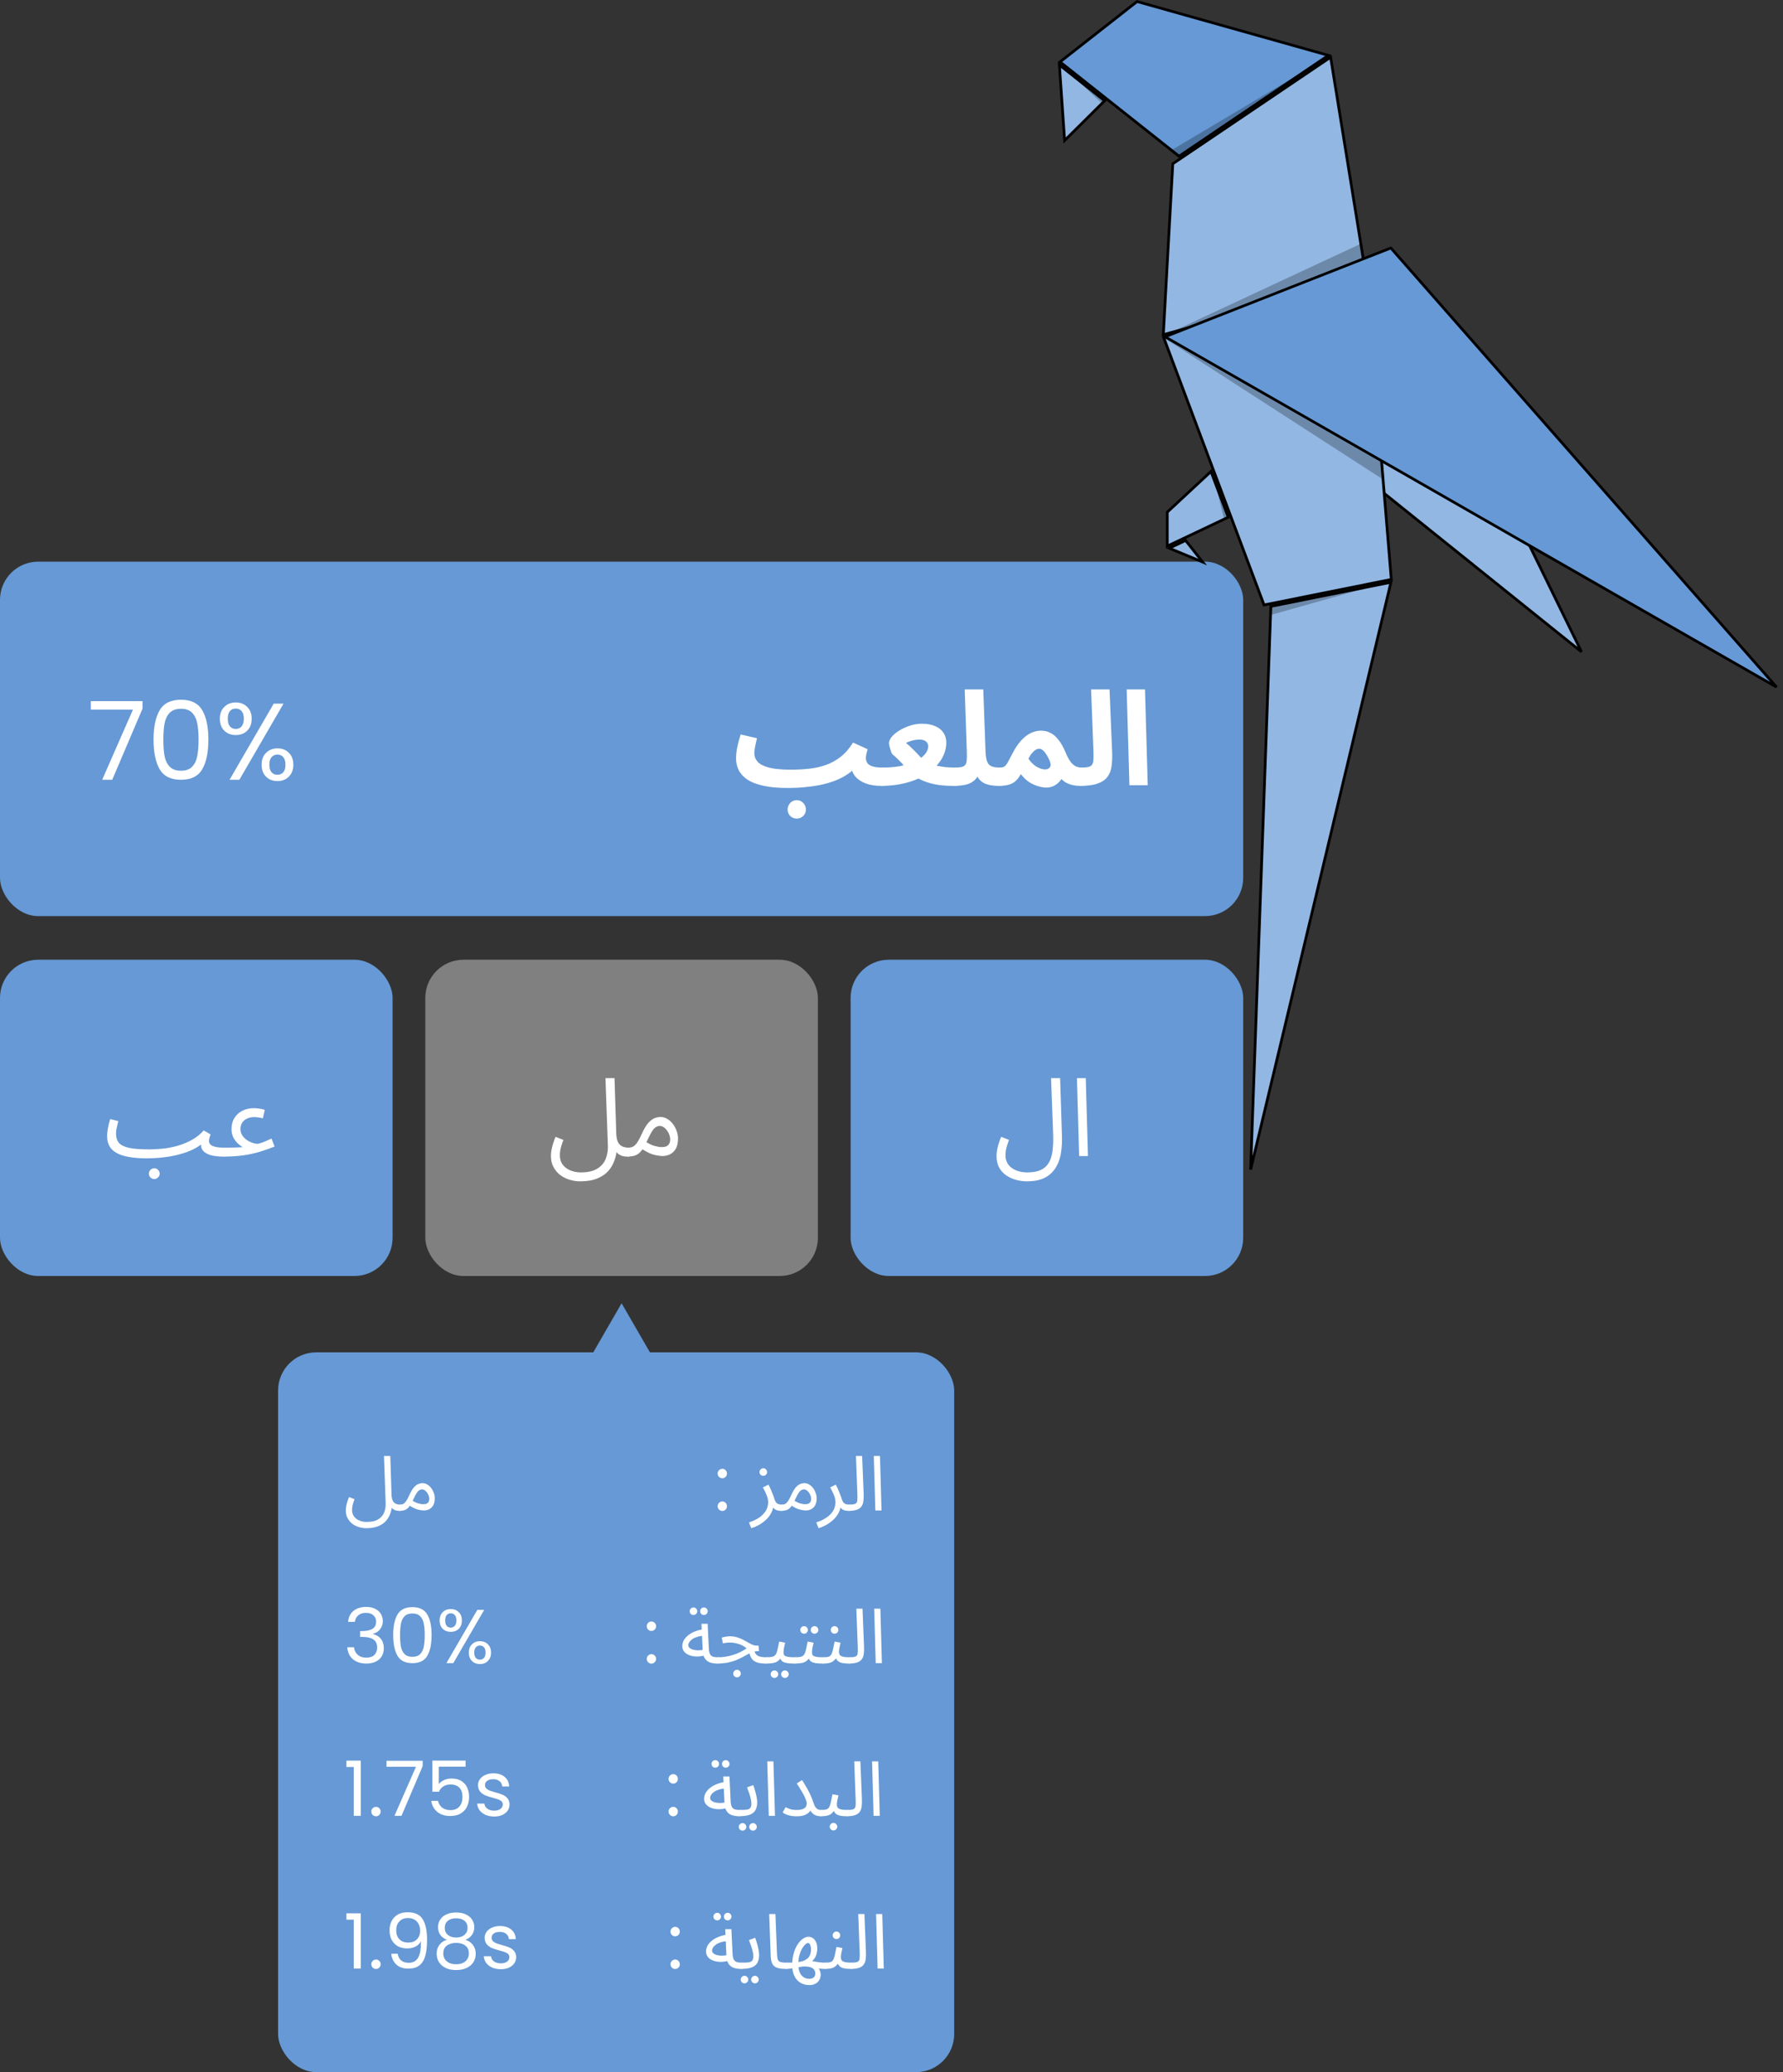 <svg width="327" height="380" viewBox="0 0 327 380" fill="none" xmlns="http://www.w3.org/2000/svg">
<rect x="0" y="0" width="327" height="380" fill="#333333" stroke="none"/>
<rect y="103" width="228" height="65" rx="7" fill="#6699D5"/>
<path d="M144.422 144.504L145.046 141.144C146.198 141.144 147.302 141.088 148.358 140.976C149.43 140.864 150.446 140.64 151.406 140.304C152.382 139.968 153.294 139.472 154.142 138.816C154.99 138.16 155.758 137.28 156.446 136.176L159.134 137.4C159.038 137.704 158.958 138 158.894 138.288C158.83 138.56 158.798 138.784 158.798 138.96C158.798 139.328 158.886 139.648 159.062 139.92C159.254 140.192 159.574 140.4 160.022 140.544C160.47 140.688 161.086 140.76 161.87 140.76C162.478 140.76 162.91 140.92 163.166 141.24C163.422 141.544 163.55 141.928 163.55 142.392C163.55 142.888 163.382 143.304 163.046 143.64C162.726 143.96 162.254 144.12 161.63 144.12C160.526 144.12 159.566 143.968 158.75 143.664C157.95 143.36 157.318 142.936 156.854 142.392C156.406 141.832 156.142 141.192 156.062 140.472L157.022 140.568C156.446 141.256 155.726 141.848 154.862 142.344C154.014 142.84 153.046 143.248 151.958 143.568C150.886 143.888 149.71 144.12 148.43 144.264C147.166 144.424 145.83 144.504 144.422 144.504ZM144.398 144.504C142.67 144.504 141.206 144.368 140.006 144.096C138.822 143.84 137.854 143.472 137.102 142.992C136.366 142.496 135.83 141.92 135.494 141.264C135.158 140.608 134.99 139.888 134.99 139.104C134.99 138.592 135.03 138.08 135.11 137.568C135.206 137.04 135.318 136.528 135.446 136.032C135.59 135.536 135.718 135.088 135.83 134.688L138.83 135.384C138.766 135.672 138.694 135.984 138.614 136.32C138.534 136.656 138.47 136.984 138.422 137.304C138.374 137.608 138.35 137.888 138.35 138.144C138.35 138.736 138.558 139.264 138.974 139.728C139.406 140.176 140.11 140.528 141.086 140.784C142.062 141.024 143.374 141.144 145.022 141.144L145.502 143.736L144.398 144.504ZM146.126 150.12C145.662 150.12 145.262 149.96 144.926 149.64C144.606 149.32 144.446 148.928 144.446 148.464C144.446 148 144.606 147.592 144.926 147.24C145.262 146.904 145.662 146.736 146.126 146.736C146.59 146.736 146.982 146.904 147.302 147.24C147.638 147.592 147.806 148 147.806 148.464C147.806 148.928 147.638 149.32 147.302 149.64C146.982 149.96 146.59 150.12 146.126 150.12Z" fill="white"/>
<path d="M161.525 144.12L161.765 140.76C162.885 140.76 163.893 140.688 164.789 140.544C165.685 140.384 166.469 140.176 167.141 139.92C167.829 139.664 168.397 139.368 168.845 139.032C169.309 138.696 169.653 138.344 169.877 137.976C170.117 137.592 170.237 137.216 170.237 136.848C170.237 136.64 170.181 136.448 170.069 136.272C169.973 136.08 169.805 135.928 169.565 135.816C169.325 135.688 168.997 135.624 168.581 135.624C168.373 135.624 168.125 135.648 167.837 135.696C167.549 135.744 167.261 135.816 166.973 135.912C166.685 135.992 166.413 136.104 166.157 136.248C166.493 136.504 166.861 136.832 167.261 137.232C167.661 137.616 168.061 138.024 168.461 138.456C168.861 138.872 169.205 139.28 169.493 139.68C169.829 139.824 170.197 139.968 170.597 140.112C171.013 140.24 171.461 140.352 171.941 140.448C172.421 140.544 172.925 140.624 173.453 140.688C173.981 140.736 174.525 140.76 175.085 140.76C175.693 140.76 176.125 140.92 176.381 141.24C176.653 141.544 176.789 141.928 176.789 142.392C176.789 142.888 176.621 143.304 176.285 143.64C175.949 143.96 175.469 144.12 174.845 144.12C173.565 144.12 172.429 144.024 171.437 143.832C170.445 143.624 169.557 143.328 168.773 142.944C168.005 142.544 167.285 142.064 166.613 141.504C166.421 141.168 166.149 140.808 165.797 140.424C165.461 140.024 165.101 139.64 164.717 139.272C164.349 138.904 164.013 138.6 163.709 138.36C163.629 138.296 163.533 138.128 163.421 137.856C163.325 137.568 163.237 137.272 163.157 136.968C163.077 136.648 163.037 136.424 163.037 136.296C163.037 135.928 163.205 135.536 163.541 135.12C163.893 134.704 164.357 134.32 164.933 133.968C165.525 133.6 166.173 133.304 166.877 133.08C167.597 132.84 168.325 132.72 169.061 132.72C170.053 132.72 170.877 132.872 171.533 133.176C172.205 133.464 172.709 133.872 173.045 134.4C173.381 134.912 173.549 135.512 173.549 136.2C173.549 136.968 173.381 137.736 173.045 138.504C172.709 139.256 172.213 139.968 171.557 140.64C170.917 141.312 170.109 141.912 169.133 142.44C168.173 142.952 167.053 143.36 165.773 143.664C164.509 143.968 163.093 144.12 161.525 144.12Z" fill="white"/>
<path d="M174.863 144.12L175.103 140.76C175.855 140.76 176.383 140.688 176.687 140.544C177.007 140.384 177.199 140.096 177.263 139.68C177.327 139.248 177.343 138.624 177.311 137.808L176.927 126.432H180.335L180.743 137.784C180.775 138.584 180.871 139.2 181.031 139.632C181.191 140.064 181.455 140.36 181.823 140.52C182.207 140.68 182.719 140.76 183.359 140.76C183.967 140.76 184.399 140.92 184.655 141.24C184.911 141.544 185.039 141.928 185.039 142.392C185.039 142.888 184.871 143.304 184.535 143.64C184.199 143.96 183.727 144.12 183.119 144.12C182.415 144.12 181.759 144.04 181.151 143.88C180.543 143.72 180.039 143.416 179.639 142.968C179.239 142.52 178.975 141.872 178.847 141.024L179.903 141.048C179.631 141.88 179.279 142.52 178.847 142.968C178.415 143.4 177.871 143.704 177.215 143.88C176.575 144.04 175.791 144.12 174.863 144.12Z" fill="white"/>
<path d="M183.113 144.12L183.353 140.76C183.753 140.76 184.057 140.68 184.265 140.52C184.473 140.36 184.681 140.08 184.889 139.68C185.097 139.28 185.385 138.736 185.753 138.048C186.153 137.28 186.569 136.64 187.001 136.128C187.433 135.6 187.865 135.184 188.297 134.88C188.745 134.56 189.185 134.336 189.617 134.208C190.065 134.064 190.505 133.992 190.937 133.992C191.529 133.992 192.081 134.12 192.593 134.376C193.121 134.616 193.625 135.04 194.105 135.648C194.585 136.24 195.041 137.056 195.473 138.096C195.777 138.816 196.081 139.368 196.385 139.752C196.689 140.136 197.001 140.4 197.321 140.544C197.657 140.688 197.993 140.76 198.329 140.76C198.937 140.76 199.369 140.92 199.625 141.24C199.881 141.544 200.009 141.928 200.009 142.392C200.009 142.888 199.841 143.304 199.505 143.64C199.169 143.96 198.697 144.12 198.089 144.12C197.305 144.12 196.593 143.992 195.953 143.736C195.313 143.48 194.809 143.096 194.441 142.584L195.137 142.056C194.993 142.392 194.777 142.744 194.489 143.112C194.217 143.48 193.857 143.792 193.409 144.048C192.977 144.304 192.457 144.432 191.849 144.432C191.449 144.432 190.977 144.352 190.433 144.192C189.905 144.048 189.353 143.8 188.777 143.448C188.217 143.08 187.697 142.584 187.217 141.96C186.913 142.52 186.577 142.96 186.209 143.28C185.841 143.584 185.409 143.8 184.913 143.928C184.417 144.056 183.817 144.12 183.113 144.12ZM188.609 139.128C188.769 139.368 188.961 139.608 189.185 139.848C189.409 140.088 189.657 140.304 189.929 140.496C190.201 140.672 190.489 140.816 190.793 140.928C191.113 141.04 191.425 141.096 191.729 141.096C192.049 141.096 192.313 140.976 192.521 140.736C192.729 140.48 192.737 140.104 192.545 139.608C192.465 139.4 192.353 139.168 192.209 138.912C192.081 138.64 191.929 138.384 191.753 138.144C191.593 137.904 191.409 137.704 191.201 137.544C191.009 137.384 190.809 137.304 190.601 137.304C190.393 137.304 190.177 137.368 189.953 137.496C189.729 137.624 189.505 137.824 189.281 138.096C189.057 138.352 188.833 138.696 188.609 139.128Z" fill="white"/>
<path d="M198.089 144.12L198.329 140.76C199.065 140.76 199.593 140.688 199.913 140.544C200.233 140.384 200.425 140.096 200.489 139.68C200.553 139.248 200.569 138.624 200.537 137.808L200.105 126.432H203.489L203.969 138.048C204.001 138.976 203.961 139.816 203.849 140.568C203.753 141.304 203.505 141.936 203.105 142.464C202.721 142.992 202.121 143.4 201.305 143.688C200.505 143.976 199.433 144.12 198.089 144.12Z" fill="white"/>
<path d="M207.134 144L206.63 126.432H209.99L210.494 144H207.134Z" fill="white"/>
<path d="M26.14 129.96L20.58 143H18.74L24.38 130.14H16.66V128.58H26.14V129.96Z" fill="white"/>
<path d="M28.158 135.62C28.158 133.326 28.532 131.54 29.278 130.26C30.025 128.966 31.331 128.32 33.198 128.32C35.051 128.32 36.352 128.966 37.098 130.26C37.845 131.54 38.218 133.326 38.218 135.62C38.218 137.953 37.845 139.766 37.098 141.06C36.352 142.353 35.051 143 33.198 143C31.331 143 30.025 142.353 29.278 141.06C28.532 139.766 28.158 137.953 28.158 135.62ZM36.418 135.62C36.418 134.46 36.338 133.48 36.178 132.68C36.032 131.866 35.718 131.213 35.238 130.72C34.772 130.226 34.092 129.98 33.198 129.98C32.291 129.98 31.598 130.226 31.118 130.72C30.651 131.213 30.338 131.866 30.178 132.68C30.032 133.48 29.958 134.46 29.958 135.62C29.958 136.82 30.032 137.826 30.178 138.64C30.338 139.453 30.651 140.106 31.118 140.6C31.598 141.093 32.291 141.34 33.198 141.34C34.092 141.34 34.772 141.093 35.238 140.6C35.718 140.106 36.032 139.453 36.178 138.64C36.338 137.826 36.418 136.82 36.418 135.62Z" fill="white"/>
<path d="M40.317 131.8C40.317 130.893 40.59 130.173 41.137 129.64C41.683 129.093 42.383 128.82 43.237 128.82C44.09 128.82 44.79 129.093 45.337 129.64C45.883 130.173 46.157 130.893 46.157 131.8C46.157 132.72 45.883 133.453 45.337 134C44.79 134.533 44.09 134.8 43.237 134.8C42.383 134.8 41.683 134.533 41.137 134C40.59 133.453 40.317 132.72 40.317 131.8ZM51.997 129.04L43.897 143H42.097L50.197 129.04H51.997ZM43.237 129.94C42.783 129.94 42.423 130.1 42.157 130.42C41.903 130.726 41.777 131.186 41.777 131.8C41.777 132.413 41.903 132.88 42.157 133.2C42.423 133.52 42.783 133.68 43.237 133.68C43.69 133.68 44.05 133.52 44.317 133.2C44.583 132.866 44.717 132.4 44.717 131.8C44.717 131.186 44.583 130.726 44.317 130.42C44.05 130.1 43.69 129.94 43.237 129.94ZM47.977 140.24C47.977 139.32 48.25 138.593 48.797 138.06C49.343 137.513 50.043 137.24 50.897 137.24C51.75 137.24 52.443 137.513 52.977 138.06C53.523 138.593 53.797 139.32 53.797 140.24C53.797 141.146 53.523 141.873 52.977 142.42C52.443 142.966 51.75 143.24 50.897 143.24C50.043 143.24 49.343 142.973 48.797 142.44C48.25 141.893 47.977 141.16 47.977 140.24ZM50.877 138.38C50.423 138.38 50.063 138.54 49.797 138.86C49.53 139.166 49.397 139.626 49.397 140.24C49.397 140.84 49.53 141.3 49.797 141.62C50.063 141.926 50.423 142.08 50.877 142.08C51.33 142.08 51.69 141.926 51.957 141.62C52.223 141.3 52.357 140.84 52.357 140.24C52.357 139.626 52.223 139.166 51.957 138.86C51.69 138.54 51.33 138.38 50.877 138.38Z" fill="white"/>
<rect x="156" y="176" width="72" height="58" rx="7" fill="#6699D5"/>
<path d="M182.764 212.02C182.764 211.7 182.79 211.36 182.844 211C182.91 210.627 183.004 210.234 183.124 209.82C183.257 209.394 183.417 208.947 183.604 208.48L185.044 209.04C184.91 209.414 184.79 209.767 184.684 210.1C184.59 210.434 184.517 210.747 184.464 211.04C184.424 211.334 184.404 211.614 184.404 211.88C184.404 212.52 184.57 213.074 184.904 213.54C185.25 214.007 185.724 214.367 186.324 214.62C186.924 214.874 187.624 215 188.424 215C189.397 215 190.197 214.86 190.824 214.58C191.464 214.3 191.957 213.874 192.304 213.3C192.664 212.727 192.904 212 193.024 211.12C193.144 210.227 193.184 209.18 193.144 207.98L192.764 197.72H194.424L194.764 208.4C194.79 209.294 194.75 210.154 194.644 210.98C194.55 211.794 194.364 212.54 194.084 213.22C193.804 213.914 193.417 214.514 192.924 215.02C192.43 215.54 191.81 215.94 191.064 216.22C190.317 216.5 189.417 216.64 188.364 216.64C187.657 216.64 186.97 216.547 186.304 216.36C185.637 216.174 185.037 215.894 184.504 215.52C183.97 215.147 183.544 214.667 183.224 214.08C182.917 213.507 182.764 212.82 182.764 212.02Z" fill="white"/>
<path d="M197.91 212L197.51 197.72H199.13L199.53 212H197.91Z" fill="white"/>
<rect x="78" y="176" width="72" height="58" rx="7" fill="#808080"/>
<path d="M101.041 212.02C101.041 211.7 101.068 211.36 101.121 211C101.188 210.627 101.281 210.234 101.401 209.82C101.534 209.394 101.694 208.947 101.881 208.48L103.321 209.04C103.188 209.414 103.068 209.767 102.961 210.1C102.868 210.434 102.794 210.747 102.741 211.04C102.701 211.334 102.681 211.614 102.681 211.88C102.681 212.56 102.861 213.134 103.221 213.6C103.581 214.067 104.048 214.414 104.621 214.64C105.208 214.88 105.834 215 106.501 215C107.808 215 108.828 214.767 109.561 214.3C110.294 213.847 110.808 213.24 111.101 212.48C111.394 211.734 111.521 210.914 111.481 210.02L111.041 197.72H112.701L113.021 207.86C113.048 208.54 113.154 209.074 113.341 209.46C113.541 209.834 113.808 210.094 114.141 210.24C114.474 210.387 114.841 210.46 115.241 210.46C115.521 210.46 115.721 210.54 115.841 210.7C115.974 210.847 116.041 211.027 116.041 211.24C116.041 211.454 115.948 211.654 115.761 211.84C115.574 212.014 115.334 212.1 115.041 212.1C114.628 212.1 114.274 212.047 113.981 211.94C113.688 211.82 113.448 211.674 113.261 211.5C113.074 211.314 112.928 211.107 112.821 210.88C112.714 210.64 112.634 210.4 112.581 210.16L113.141 210.72C113.088 211.427 112.934 212.127 112.681 212.82C112.441 213.527 112.068 214.167 111.561 214.74C111.054 215.314 110.374 215.774 109.521 216.12C108.681 216.467 107.641 216.64 106.401 216.64C105.708 216.64 105.034 216.534 104.381 216.32C103.741 216.12 103.168 215.82 102.661 215.42C102.168 215.02 101.774 214.534 101.481 213.96C101.188 213.4 101.041 212.754 101.041 212.02Z" fill="white"/>
<path d="M115.05 212.1L115.25 210.46C115.624 210.46 115.937 210.38 116.19 210.22C116.444 210.06 116.69 209.794 116.93 209.42C117.17 209.047 117.43 208.547 117.71 207.92C118.097 207.067 118.477 206.42 118.85 205.98C119.237 205.54 119.617 205.24 119.99 205.08C120.377 204.92 120.757 204.84 121.13 204.84C121.584 204.84 122.004 204.96 122.39 205.2C122.777 205.427 123.117 205.734 123.41 206.12C123.704 206.507 123.93 206.934 124.09 207.4C124.264 207.854 124.35 208.307 124.35 208.76C124.35 209.56 124.21 210.2 123.93 210.68C123.65 211.147 123.29 211.487 122.85 211.7C122.424 211.9 121.977 212 121.51 212C121.097 212 120.564 211.92 119.91 211.76C119.27 211.6 118.457 211.194 117.47 210.54L118.25 209.28C118.904 209.694 119.49 209.98 120.01 210.14C120.544 210.287 120.984 210.36 121.33 210.36C121.717 210.36 122.024 210.307 122.25 210.2C122.477 210.08 122.644 209.914 122.75 209.7C122.857 209.487 122.91 209.247 122.91 208.98C122.91 208.594 122.817 208.207 122.63 207.82C122.444 207.434 122.204 207.114 121.91 206.86C121.63 206.607 121.33 206.48 121.01 206.48C120.77 206.48 120.537 206.547 120.31 206.68C120.084 206.814 119.85 207.06 119.61 207.42C119.37 207.78 119.097 208.3 118.79 208.98C118.47 209.7 118.164 210.274 117.87 210.7C117.59 211.114 117.304 211.42 117.01 211.62C116.717 211.82 116.41 211.947 116.09 212C115.784 212.067 115.437 212.1 115.05 212.1Z" fill="white"/>
<rect y="176" width="72" height="58" rx="7" fill="#6699D5"/>
<path d="M26.843 212.42L27.363 210.78C28.176 210.78 29.036 210.734 29.943 210.64C30.849 210.534 31.749 210.354 32.643 210.1C33.549 209.834 34.409 209.474 35.223 209.02C36.036 208.567 36.749 207.994 37.363 207.3L38.623 208.04C38.503 208.347 38.423 208.594 38.383 208.78C38.343 208.954 38.323 209.114 38.323 209.26C38.323 209.46 38.396 209.654 38.543 209.84C38.689 210.014 38.963 210.16 39.363 210.28C39.776 210.4 40.356 210.46 41.103 210.46C41.383 210.46 41.583 210.54 41.703 210.7C41.836 210.847 41.903 211.027 41.903 211.24C41.903 211.454 41.809 211.654 41.623 211.84C41.436 212.014 41.196 212.1 40.903 212.1C40.049 212.1 39.296 212.014 38.643 211.84C38.003 211.654 37.523 211.367 37.203 210.98C36.896 210.58 36.796 210.067 36.903 209.44L37.263 209.56C36.729 210.04 36.089 210.46 35.343 210.82C34.609 211.167 33.789 211.46 32.883 211.7C31.989 211.94 31.029 212.12 30.003 212.24C28.989 212.36 27.936 212.42 26.843 212.42ZM26.843 212.42C25.656 212.42 24.609 212.34 23.703 212.18C22.809 212.034 22.063 211.8 21.463 211.48C20.863 211.16 20.409 210.747 20.103 210.24C19.796 209.72 19.643 209.094 19.643 208.36C19.643 208.027 19.669 207.687 19.723 207.34C19.776 206.98 19.843 206.62 19.923 206.26C20.016 205.9 20.109 205.554 20.203 205.22L21.703 205.6C21.649 205.8 21.589 206.04 21.523 206.32C21.456 206.587 21.396 206.86 21.343 207.14C21.303 207.42 21.283 207.674 21.283 207.9C21.283 208.594 21.456 209.154 21.803 209.58C22.163 209.994 22.783 210.3 23.663 210.5C24.543 210.687 25.776 210.78 27.363 210.78L27.763 211.78L26.843 212.42ZM28.303 216.22C28.023 216.22 27.783 216.12 27.583 215.92C27.396 215.734 27.303 215.507 27.303 215.24C27.303 214.974 27.396 214.74 27.583 214.54C27.783 214.34 28.023 214.24 28.303 214.24C28.569 214.24 28.796 214.34 28.983 214.54C29.183 214.74 29.283 214.974 29.283 215.24C29.283 215.507 29.183 215.734 28.983 215.92C28.796 216.12 28.569 216.22 28.303 216.22Z" fill="white"/>
<path d="M40.898 212.1L41.098 210.46C41.938 210.46 42.585 210.454 43.038 210.44C43.505 210.427 43.845 210.414 44.058 210.4C44.271 210.374 44.418 210.36 44.498 210.36C44.258 210.227 43.978 210.02 43.658 209.74C43.338 209.447 43.058 209.08 42.818 208.64C42.578 208.187 42.458 207.654 42.458 207.04C42.458 206.28 42.631 205.614 42.978 205.04C43.338 204.467 43.825 204.02 44.438 203.7C45.065 203.38 45.778 203.22 46.578 203.22C46.885 203.22 47.211 203.247 47.558 203.3C47.905 203.354 48.238 203.434 48.558 203.54L48.218 205.08C47.951 205.014 47.671 204.96 47.378 204.92C47.085 204.88 46.818 204.86 46.578 204.86C46.098 204.86 45.671 204.954 45.298 205.14C44.925 205.314 44.631 205.56 44.418 205.88C44.205 206.2 44.098 206.587 44.098 207.04C44.098 207.387 44.171 207.707 44.318 208C44.465 208.28 44.658 208.534 44.898 208.76C45.138 208.987 45.405 209.174 45.698 209.32C45.991 209.467 46.278 209.58 46.558 209.66C46.851 209.74 47.111 209.774 47.338 209.76C47.498 209.707 47.645 209.66 47.778 209.62C47.911 209.58 48.058 209.534 48.218 209.48C48.391 209.414 48.598 209.327 48.838 209.22C49.091 209.114 49.411 208.974 49.798 208.8L50.358 210.26C49.465 210.62 48.551 210.94 47.618 211.22C46.698 211.5 45.691 211.72 44.598 211.88C43.518 212.027 42.285 212.1 40.898 212.1Z" fill="white"/>
<rect x="51" y="248" width="124" height="132" rx="7" fill="#6699D5"/>
<path d="M63.42 277.014C63.42 276.79 63.439 276.552 63.476 276.3C63.523 276.039 63.588 275.763 63.672 275.474C63.765 275.175 63.877 274.863 64.008 274.536L65.016 274.928C64.923 275.189 64.839 275.437 64.764 275.67C64.699 275.903 64.647 276.123 64.61 276.328C64.582 276.533 64.568 276.729 64.568 276.916C64.568 277.392 64.694 277.793 64.946 278.12C65.198 278.447 65.525 278.689 65.926 278.848C66.337 279.016 66.775 279.1 67.242 279.1C68.157 279.1 68.871 278.937 69.384 278.61C69.897 278.293 70.257 277.868 70.462 277.336C70.667 276.813 70.756 276.239 70.728 275.614L70.42 267.004H71.582L71.806 274.102C71.825 274.578 71.899 274.951 72.03 275.222C72.17 275.483 72.357 275.665 72.59 275.768C72.823 275.871 73.08 275.922 73.36 275.922C73.556 275.922 73.696 275.978 73.78 276.09C73.873 276.193 73.92 276.319 73.92 276.468C73.92 276.617 73.855 276.757 73.724 276.888C73.593 277.009 73.425 277.07 73.22 277.07C72.931 277.07 72.683 277.033 72.478 276.958C72.273 276.874 72.105 276.771 71.974 276.65C71.843 276.519 71.741 276.375 71.666 276.216C71.591 276.048 71.535 275.88 71.498 275.712L71.89 276.104C71.853 276.599 71.745 277.089 71.568 277.574C71.4 278.069 71.139 278.517 70.784 278.918C70.429 279.319 69.953 279.641 69.356 279.884C68.768 280.127 68.04 280.248 67.172 280.248C66.687 280.248 66.215 280.173 65.758 280.024C65.31 279.884 64.909 279.674 64.554 279.394C64.209 279.114 63.933 278.773 63.728 278.372C63.523 277.98 63.42 277.527 63.42 277.014Z" fill="white"/>
<path d="M73.227 277.07L73.367 275.922C73.628 275.922 73.847 275.866 74.025 275.754C74.202 275.642 74.374 275.455 74.543 275.194C74.71 274.933 74.892 274.583 75.088 274.144C75.359 273.547 75.625 273.094 75.886 272.786C76.157 272.478 76.423 272.268 76.684 272.156C76.955 272.044 77.221 271.988 77.483 271.988C77.8 271.988 78.094 272.072 78.365 272.24C78.635 272.399 78.873 272.613 79.079 272.884C79.284 273.155 79.442 273.453 79.555 273.78C79.676 274.097 79.737 274.415 79.737 274.732C79.737 275.292 79.638 275.74 79.442 276.076C79.246 276.403 78.995 276.641 78.686 276.79C78.388 276.93 78.075 277 77.749 277C77.459 277 77.086 276.944 76.629 276.832C76.18 276.72 75.611 276.435 74.921 275.978L75.466 275.096C75.924 275.385 76.335 275.586 76.698 275.698C77.072 275.801 77.38 275.852 77.623 275.852C77.893 275.852 78.108 275.815 78.266 275.74C78.425 275.656 78.542 275.539 78.617 275.39C78.691 275.241 78.728 275.073 78.728 274.886C78.728 274.615 78.663 274.345 78.532 274.074C78.402 273.803 78.234 273.579 78.028 273.402C77.832 273.225 77.623 273.136 77.398 273.136C77.231 273.136 77.067 273.183 76.909 273.276C76.75 273.369 76.587 273.542 76.418 273.794C76.251 274.046 76.059 274.41 75.844 274.886C75.621 275.39 75.406 275.791 75.201 276.09C75.004 276.379 74.804 276.594 74.599 276.734C74.393 276.874 74.178 276.963 73.954 277C73.74 277.047 73.497 277.07 73.227 277.07Z" fill="white"/>
<path d="M132.484 277.084C132.242 277.084 132.036 277 131.868 276.832C131.7 276.664 131.616 276.459 131.616 276.216C131.616 275.973 131.7 275.768 131.868 275.6C132.036 275.432 132.242 275.348 132.484 275.348C132.718 275.348 132.914 275.432 133.072 275.6C133.24 275.768 133.324 275.973 133.324 276.216C133.324 276.459 133.24 276.664 133.072 276.832C132.914 277 132.718 277.084 132.484 277.084ZM132.484 271.092C132.242 271.092 132.036 271.008 131.868 270.84C131.7 270.672 131.616 270.467 131.616 270.224C131.616 269.981 131.7 269.776 131.868 269.608C132.036 269.44 132.242 269.356 132.484 269.356C132.718 269.356 132.914 269.44 133.072 269.608C133.24 269.776 133.324 269.981 133.324 270.224C133.324 270.467 133.24 270.672 133.072 270.84C132.914 271.008 132.718 271.092 132.484 271.092Z" fill="white"/>
<path d="M137.769 280.248L137.363 279.184C138.044 278.96 138.609 278.703 139.057 278.414C139.514 278.125 139.874 277.817 140.135 277.49C140.406 277.163 140.597 276.832 140.709 276.496C140.821 276.151 140.877 275.819 140.877 275.502C140.877 275.045 140.774 274.583 140.569 274.116C140.373 273.64 140.154 273.192 139.911 272.772L140.933 272.254C141.11 272.581 141.264 272.903 141.395 273.22C141.535 273.537 141.656 273.836 141.759 274.116C141.871 274.396 141.96 274.653 142.025 274.886C142.156 275.287 142.324 275.563 142.529 275.712C142.744 275.852 143.033 275.922 143.397 275.922C143.593 275.922 143.733 275.978 143.817 276.09C143.91 276.193 143.957 276.319 143.957 276.468C143.957 276.617 143.892 276.757 143.761 276.888C143.63 277.009 143.462 277.07 143.257 277.07C142.846 277.07 142.51 277 142.249 276.86C141.997 276.711 141.806 276.519 141.675 276.286C141.544 276.043 141.456 275.791 141.409 275.53L141.857 275.782C141.857 276.398 141.717 276.958 141.437 277.462C141.166 277.975 140.816 278.419 140.387 278.792C139.958 279.175 139.51 279.487 139.043 279.73C138.576 279.973 138.152 280.145 137.769 280.248ZM139.995 270.644C139.799 270.644 139.631 270.579 139.491 270.448C139.36 270.308 139.295 270.145 139.295 269.958C139.295 269.771 139.36 269.608 139.491 269.468C139.631 269.328 139.799 269.258 139.995 269.258C140.182 269.258 140.34 269.328 140.471 269.468C140.611 269.608 140.681 269.771 140.681 269.958C140.681 270.145 140.611 270.308 140.471 270.448C140.34 270.579 140.182 270.644 139.995 270.644Z" fill="white"/>
<path d="M143.264 277.07L143.404 275.922C143.665 275.922 143.885 275.866 144.062 275.754C144.239 275.642 144.412 275.455 144.58 275.194C144.748 274.933 144.93 274.583 145.126 274.144C145.397 273.547 145.663 273.094 145.924 272.786C146.195 272.478 146.461 272.268 146.722 272.156C146.993 272.044 147.259 271.988 147.52 271.988C147.837 271.988 148.131 272.072 148.402 272.24C148.673 272.399 148.911 272.613 149.116 272.884C149.321 273.155 149.48 273.453 149.592 273.78C149.713 274.097 149.774 274.415 149.774 274.732C149.774 275.292 149.676 275.74 149.48 276.076C149.284 276.403 149.032 276.641 148.724 276.79C148.425 276.93 148.113 277 147.786 277C147.497 277 147.123 276.944 146.666 276.832C146.218 276.72 145.649 276.435 144.958 275.978L145.504 275.096C145.961 275.385 146.372 275.586 146.736 275.698C147.109 275.801 147.417 275.852 147.66 275.852C147.931 275.852 148.145 275.815 148.304 275.74C148.463 275.656 148.579 275.539 148.654 275.39C148.729 275.241 148.766 275.073 148.766 274.886C148.766 274.615 148.701 274.345 148.57 274.074C148.439 273.803 148.271 273.579 148.066 273.402C147.87 273.225 147.66 273.136 147.436 273.136C147.268 273.136 147.105 273.183 146.946 273.276C146.787 273.369 146.624 273.542 146.456 273.794C146.288 274.046 146.097 274.41 145.882 274.886C145.658 275.39 145.443 275.791 145.238 276.09C145.042 276.379 144.841 276.594 144.636 276.734C144.431 276.874 144.216 276.963 143.992 277C143.777 277.047 143.535 277.07 143.264 277.07Z" fill="white"/>
<path d="M150.115 280.248L149.709 279.184C150.39 278.96 150.955 278.703 151.403 278.414C151.86 278.125 152.219 277.817 152.481 277.49C152.751 277.163 152.943 276.832 153.055 276.496C153.167 276.151 153.223 275.819 153.223 275.502C153.223 275.045 153.12 274.583 152.915 274.116C152.719 273.64 152.499 273.192 152.257 272.772L153.279 272.254C153.456 272.581 153.61 272.903 153.741 273.22C153.881 273.537 154.002 273.836 154.105 274.116C154.217 274.396 154.305 274.653 154.371 274.886C154.501 275.287 154.669 275.563 154.875 275.712C155.089 275.852 155.379 275.922 155.743 275.922C155.939 275.922 156.079 275.978 156.163 276.09C156.256 276.193 156.303 276.319 156.303 276.468C156.303 276.617 156.237 276.757 156.107 276.888C155.976 277.009 155.808 277.07 155.603 277.07C155.192 277.07 154.856 277 154.595 276.86C154.343 276.711 154.151 276.519 154.021 276.286C153.89 276.043 153.801 275.791 153.755 275.53L154.203 275.782C154.203 276.398 154.063 276.958 153.783 277.462C153.512 277.975 153.162 278.419 152.733 278.792C152.303 279.175 151.855 279.487 151.389 279.73C150.922 279.973 150.497 280.145 150.115 280.248Z" fill="white"/>
<path d="M155.61 277.07L155.736 275.922C156.268 275.922 156.641 275.871 156.856 275.768C157.07 275.665 157.192 275.483 157.22 275.222C157.257 274.961 157.266 274.597 157.248 274.13L156.982 267.004H158.116L158.396 274.004C158.414 274.499 158.396 274.937 158.34 275.32C158.293 275.703 158.172 276.025 157.976 276.286C157.789 276.547 157.504 276.743 157.122 276.874C156.748 277.005 156.244 277.07 155.61 277.07Z" fill="white"/>
<path d="M160.534 277L160.254 267.004H161.388L161.668 277H160.534Z" fill="white"/>
<path d="M63.84 297.426C63.905 296.567 64.236 295.895 64.834 295.41C65.431 294.925 66.206 294.682 67.157 294.682C67.792 294.682 68.338 294.799 68.796 295.032C69.262 295.256 69.612 295.564 69.846 295.956C70.088 296.348 70.21 296.791 70.21 297.286C70.21 297.865 70.041 298.364 69.706 298.784C69.379 299.204 68.95 299.475 68.418 299.596V299.666C69.024 299.815 69.505 300.109 69.859 300.548C70.214 300.987 70.391 301.561 70.391 302.27C70.391 302.802 70.27 303.283 70.028 303.712C69.785 304.132 69.421 304.463 68.936 304.706C68.45 304.949 67.867 305.07 67.186 305.07C66.196 305.07 65.384 304.813 64.749 304.3C64.115 303.777 63.76 303.04 63.685 302.088H64.918C64.983 302.648 65.212 303.105 65.603 303.46C65.996 303.815 66.518 303.992 67.171 303.992C67.825 303.992 68.32 303.824 68.656 303.488C69.001 303.143 69.174 302.699 69.174 302.158C69.174 301.458 68.94 300.954 68.474 300.646C68.007 300.338 67.302 300.184 66.359 300.184H66.037V299.12H66.374C67.232 299.111 67.881 298.971 68.32 298.7C68.758 298.42 68.978 297.991 68.978 297.412C68.978 296.917 68.814 296.521 68.487 296.222C68.17 295.923 67.713 295.774 67.115 295.774C66.537 295.774 66.07 295.923 65.716 296.222C65.361 296.521 65.151 296.922 65.085 297.426H63.84Z" fill="white"/>
<path d="M72.112 299.834C72.112 298.229 72.373 296.978 72.896 296.082C73.418 295.177 74.333 294.724 75.64 294.724C76.937 294.724 77.847 295.177 78.37 296.082C78.892 296.978 79.154 298.229 79.154 299.834C79.154 301.467 78.892 302.737 78.37 303.642C77.847 304.547 76.937 305 75.64 305C74.333 305 73.418 304.547 72.896 303.642C72.373 302.737 72.112 301.467 72.112 299.834ZM77.894 299.834C77.894 299.022 77.838 298.336 77.726 297.776C77.623 297.207 77.404 296.749 77.068 296.404C76.741 296.059 76.265 295.886 75.64 295.886C75.005 295.886 74.52 296.059 74.184 296.404C73.857 296.749 73.638 297.207 73.526 297.776C73.423 298.336 73.372 299.022 73.372 299.834C73.372 300.674 73.423 301.379 73.526 301.948C73.638 302.517 73.857 302.975 74.184 303.32C74.52 303.665 75.005 303.838 75.64 303.838C76.265 303.838 76.741 303.665 77.068 303.32C77.404 302.975 77.623 302.517 77.726 301.948C77.838 301.379 77.894 300.674 77.894 299.834Z" fill="white"/>
<path d="M80.623 297.16C80.623 296.525 80.814 296.021 81.197 295.648C81.579 295.265 82.069 295.074 82.667 295.074C83.264 295.074 83.754 295.265 84.137 295.648C84.519 296.021 84.711 296.525 84.711 297.16C84.711 297.804 84.519 298.317 84.137 298.7C83.754 299.073 83.264 299.26 82.667 299.26C82.069 299.26 81.579 299.073 81.197 298.7C80.814 298.317 80.623 297.804 80.623 297.16ZM88.799 295.228L83.129 305H81.869L87.539 295.228H88.799ZM82.667 295.858C82.349 295.858 82.097 295.97 81.911 296.194C81.733 296.409 81.645 296.731 81.645 297.16C81.645 297.589 81.733 297.916 81.911 298.14C82.097 298.364 82.349 298.476 82.667 298.476C82.984 298.476 83.236 298.364 83.423 298.14C83.609 297.907 83.703 297.58 83.703 297.16C83.703 296.731 83.609 296.409 83.423 296.194C83.236 295.97 82.984 295.858 82.667 295.858ZM85.985 303.068C85.985 302.424 86.176 301.915 86.559 301.542C86.941 301.159 87.431 300.968 88.029 300.968C88.626 300.968 89.111 301.159 89.485 301.542C89.867 301.915 90.059 302.424 90.059 303.068C90.059 303.703 89.867 304.211 89.485 304.594C89.111 304.977 88.626 305.168 88.029 305.168C87.431 305.168 86.941 304.981 86.559 304.608C86.176 304.225 85.985 303.712 85.985 303.068ZM88.015 301.766C87.697 301.766 87.445 301.878 87.259 302.102C87.072 302.317 86.979 302.639 86.979 303.068C86.979 303.488 87.072 303.81 87.259 304.034C87.445 304.249 87.697 304.356 88.015 304.356C88.332 304.356 88.584 304.249 88.771 304.034C88.957 303.81 89.051 303.488 89.051 303.068C89.051 302.639 88.957 302.317 88.771 302.102C88.584 301.878 88.332 301.766 88.015 301.766Z" fill="white"/>
<path d="M119.484 305.084C119.242 305.084 119.036 305 118.868 304.832C118.7 304.664 118.616 304.458 118.616 304.216C118.616 303.973 118.7 303.768 118.868 303.6C119.036 303.432 119.242 303.348 119.484 303.348C119.718 303.348 119.914 303.432 120.072 303.6C120.24 303.768 120.324 303.973 120.324 304.216C120.324 304.458 120.24 304.664 120.072 304.832C119.914 305 119.718 305.084 119.484 305.084ZM119.484 299.092C119.242 299.092 119.036 299.008 118.868 298.84C118.7 298.672 118.616 298.466 118.616 298.224C118.616 297.981 118.7 297.776 118.868 297.608C119.036 297.44 119.242 297.356 119.484 297.356C119.718 297.356 119.914 297.44 120.072 297.608C120.24 297.776 120.324 297.981 120.324 298.224C120.324 298.466 120.24 298.672 120.072 298.84C119.914 299.008 119.718 299.092 119.484 299.092Z" fill="white"/>
<path d="M131.517 305.07C131.013 305.07 130.565 305 130.173 304.86C129.79 304.71 129.482 304.463 129.249 304.118C129.025 303.763 128.899 303.273 128.871 302.648L128.647 297.776H129.781L130.005 302.396C130.033 302.834 130.112 303.166 130.243 303.39C130.374 303.604 130.556 303.749 130.789 303.824C131.032 303.889 131.321 303.922 131.657 303.922C131.853 303.922 131.993 303.978 132.077 304.09C132.17 304.192 132.217 304.318 132.217 304.468C132.217 304.617 132.152 304.757 132.021 304.888C131.89 305.009 131.722 305.07 131.517 305.07ZM129.403 303.53C128.871 303.698 128.353 303.782 127.849 303.782C127.345 303.782 126.888 303.707 126.477 303.558C126.066 303.408 125.74 303.194 125.497 302.914C125.254 302.624 125.133 302.279 125.133 301.878C125.133 301.486 125.231 301.117 125.427 300.772C125.632 300.426 125.908 300.118 126.253 299.848C126.608 299.577 127.014 299.353 127.471 299.176C127.938 298.989 128.432 298.863 128.955 298.798L129.151 299.974C128.684 299.992 128.269 300.058 127.905 300.17C127.55 300.272 127.247 300.408 126.995 300.576C126.752 300.744 126.566 300.926 126.435 301.122C126.304 301.318 126.239 301.509 126.239 301.696C126.239 301.901 126.314 302.069 126.463 302.2C126.612 302.33 126.804 302.433 127.037 302.508C127.27 302.573 127.527 302.615 127.807 302.634C128.087 302.643 128.358 302.634 128.619 302.606C128.88 302.568 129.104 302.517 129.291 302.452L129.403 303.53ZM129.109 296.166C128.913 296.166 128.745 296.1 128.605 295.97C128.474 295.83 128.409 295.666 128.409 295.48C128.409 295.293 128.474 295.13 128.605 294.99C128.745 294.85 128.913 294.78 129.109 294.78C129.296 294.78 129.454 294.85 129.585 294.99C129.725 295.13 129.795 295.293 129.795 295.48C129.795 295.666 129.725 295.83 129.585 295.97C129.454 296.1 129.296 296.166 129.109 296.166ZM127.191 296.166C126.995 296.166 126.827 296.1 126.687 295.97C126.556 295.83 126.491 295.666 126.491 295.48C126.491 295.293 126.556 295.13 126.687 294.99C126.827 294.85 126.995 294.78 127.191 294.78C127.378 294.78 127.536 294.85 127.667 294.99C127.807 295.13 127.877 295.293 127.877 295.48C127.877 295.666 127.807 295.83 127.667 295.97C127.536 296.1 127.378 296.166 127.191 296.166Z" fill="white"/>
<path d="M140.44 305.07C140.048 305.07 139.688 305.046 139.362 305C139.035 304.944 138.741 304.846 138.48 304.706C138.218 304.566 137.999 304.365 137.822 304.104C137.644 303.833 137.509 303.478 137.416 303.04L138.242 302.55C138.363 302.923 138.512 303.208 138.69 303.404C138.867 303.6 139.105 303.735 139.404 303.81C139.712 303.884 140.104 303.922 140.58 303.922C140.776 303.922 140.916 303.978 141 304.09C141.093 304.192 141.14 304.318 141.14 304.468C141.14 304.617 141.074 304.757 140.944 304.888C140.813 305.009 140.645 305.07 140.44 305.07ZM131.522 305.07L131.648 303.922C132.133 303.922 132.609 303.884 133.076 303.81C133.542 303.735 134 303.628 134.448 303.488C134.896 303.348 135.325 303.18 135.736 302.984C136.156 302.778 136.552 302.545 136.926 302.284C136.683 302.069 136.403 301.882 136.086 301.724C135.768 301.565 135.418 301.444 135.036 301.36C134.662 301.266 134.266 301.22 133.846 301.22C133.696 301.22 133.556 301.224 133.426 301.234C133.295 301.243 133.164 301.262 133.034 301.29C132.903 301.308 132.754 301.336 132.586 301.374L132.362 300.31C132.614 300.235 132.866 300.179 133.118 300.142C133.37 300.095 133.612 300.072 133.846 300.072C134.331 300.072 134.77 300.132 135.162 300.254C135.554 300.366 135.908 300.506 136.226 300.674C136.552 300.842 136.856 301.01 137.136 301.178C137.425 301.346 137.705 301.49 137.976 301.612C138.246 301.724 138.526 301.78 138.816 301.78H139.11L139.208 302.788C138.806 302.788 138.438 302.844 138.102 302.956C137.766 303.068 137.434 303.212 137.108 303.39C136.79 303.558 136.454 303.74 136.1 303.936C135.745 304.122 135.353 304.304 134.924 304.482C134.494 304.65 134 304.79 133.44 304.902C132.889 305.014 132.25 305.07 131.522 305.07ZM135.176 307.604C134.98 307.604 134.812 307.534 134.672 307.394C134.541 307.263 134.476 307.104 134.476 306.918C134.476 306.731 134.541 306.568 134.672 306.428C134.812 306.288 134.98 306.218 135.176 306.218C135.362 306.218 135.521 306.288 135.652 306.428C135.792 306.568 135.862 306.731 135.862 306.918C135.862 307.104 135.792 307.263 135.652 307.394C135.521 307.534 135.362 307.604 135.176 307.604Z" fill="white"/>
<path d="M140.436 305.07L140.576 303.922C141.042 303.922 141.406 303.889 141.668 303.824C141.929 303.749 142.125 303.614 142.256 303.418C142.396 303.212 142.508 302.918 142.592 302.536C142.676 302.153 142.778 301.654 142.9 301.038L143.992 301.248C143.954 301.416 143.912 301.602 143.866 301.808C143.819 302.013 143.777 302.218 143.74 302.424C143.712 302.62 143.698 302.792 143.698 302.942C143.698 303.082 143.707 303.212 143.726 303.334C143.744 303.455 143.814 303.558 143.936 303.642C144.057 303.726 144.262 303.796 144.552 303.852C144.841 303.898 145.256 303.922 145.798 303.922C145.994 303.922 146.134 303.978 146.218 304.09C146.311 304.192 146.358 304.318 146.358 304.468C146.358 304.617 146.292 304.757 146.162 304.888C146.031 305.009 145.863 305.07 145.658 305.07C145.088 305.07 144.636 305.042 144.3 304.986C143.964 304.92 143.707 304.827 143.53 304.706C143.362 304.584 143.24 304.435 143.166 304.258C143.1 304.071 143.049 303.856 143.012 303.614L143.432 303.642C143.282 303.94 143.119 304.183 142.942 304.37C142.774 304.556 142.578 304.701 142.354 304.804C142.13 304.906 141.859 304.976 141.542 305.014C141.234 305.051 140.865 305.07 140.436 305.07ZM143.964 307.716C143.768 307.716 143.6 307.646 143.46 307.506C143.329 307.375 143.264 307.216 143.264 307.03C143.264 306.843 143.329 306.68 143.46 306.54C143.6 306.4 143.768 306.33 143.964 306.33C144.15 306.33 144.309 306.4 144.44 306.54C144.58 306.68 144.65 306.843 144.65 307.03C144.65 307.216 144.58 307.375 144.44 307.506C144.309 307.646 144.15 307.716 143.964 307.716ZM142.046 307.716C141.85 307.716 141.682 307.646 141.542 307.506C141.411 307.375 141.346 307.216 141.346 307.03C141.346 306.843 141.411 306.68 141.542 306.54C141.682 306.4 141.85 306.33 142.046 306.33C142.232 306.33 142.391 306.4 142.522 306.54C142.662 306.68 142.732 306.843 142.732 307.03C142.732 307.216 142.662 307.375 142.522 307.506C142.391 307.646 142.232 307.716 142.046 307.716Z" fill="white"/>
<path d="M145.658 305.07L145.798 303.922C146.264 303.922 146.629 303.889 146.89 303.824C147.152 303.749 147.348 303.614 147.478 303.418C147.618 303.212 147.73 302.918 147.814 302.536C147.898 302.153 148.001 301.654 148.122 301.038L149.214 301.248C149.177 301.416 149.135 301.602 149.088 301.808C149.042 302.013 149 302.218 148.962 302.424C148.934 302.62 148.92 302.792 148.92 302.942C148.92 303.082 148.93 303.212 148.948 303.334C148.967 303.455 149.037 303.558 149.158 303.642C149.28 303.726 149.485 303.796 149.774 303.852C150.064 303.898 150.479 303.922 151.02 303.922C151.216 303.922 151.356 303.978 151.44 304.09C151.534 304.192 151.58 304.318 151.58 304.468C151.58 304.617 151.515 304.757 151.384 304.888C151.254 305.009 151.086 305.07 150.88 305.07C150.311 305.07 149.858 305.042 149.522 304.986C149.186 304.92 148.93 304.827 148.752 304.706C148.584 304.584 148.463 304.435 148.388 304.258C148.323 304.071 148.272 303.856 148.234 303.614L148.654 303.642C148.505 303.94 148.342 304.183 148.164 304.37C147.996 304.556 147.8 304.701 147.576 304.804C147.352 304.906 147.082 304.976 146.764 305.014C146.456 305.051 146.087 305.07 145.658 305.07ZM149.396 299.596C149.2 299.596 149.032 299.53 148.892 299.4C148.762 299.26 148.696 299.096 148.696 298.91C148.696 298.723 148.762 298.56 148.892 298.42C149.032 298.28 149.2 298.21 149.396 298.21C149.583 298.21 149.742 298.28 149.872 298.42C150.012 298.56 150.082 298.723 150.082 298.91C150.082 299.096 150.012 299.26 149.872 299.4C149.742 299.53 149.583 299.596 149.396 299.596ZM147.478 299.596C147.282 299.596 147.114 299.53 146.974 299.4C146.844 299.26 146.778 299.096 146.778 298.91C146.778 298.723 146.844 298.56 146.974 298.42C147.114 298.28 147.282 298.21 147.478 298.21C147.665 298.21 147.824 298.28 147.954 298.42C148.094 298.56 148.164 298.723 148.164 298.91C148.164 299.096 148.094 299.26 147.954 299.4C147.824 299.53 147.665 299.596 147.478 299.596Z" fill="white"/>
<path d="M150.88 305.07L151.02 303.922C151.412 303.922 151.721 303.889 151.945 303.824C152.169 303.749 152.337 303.614 152.449 303.418C152.57 303.212 152.673 302.918 152.757 302.536C152.841 302.153 152.944 301.654 153.065 301.038L154.157 301.248C154.12 301.416 154.078 301.602 154.031 301.808C153.984 302.013 153.942 302.218 153.905 302.424C153.877 302.62 153.863 302.792 153.863 302.942C153.863 303.128 153.905 303.296 153.989 303.446C154.073 303.595 154.255 303.712 154.535 303.796C154.815 303.88 155.244 303.922 155.823 303.922C156.019 303.922 156.159 303.978 156.243 304.09C156.336 304.192 156.383 304.318 156.383 304.468C156.383 304.617 156.318 304.757 156.187 304.888C156.056 305.009 155.888 305.07 155.683 305.07C155.076 305.07 154.6 305.018 154.255 304.916C153.91 304.804 153.658 304.64 153.499 304.426C153.34 304.202 153.233 303.931 153.177 303.614L153.597 303.642C153.448 303.94 153.284 304.183 153.107 304.37C152.939 304.556 152.752 304.701 152.547 304.804C152.342 304.906 152.104 304.976 151.833 305.014C151.562 305.051 151.244 305.07 150.88 305.07ZM153.065 299.596C152.869 299.596 152.701 299.53 152.561 299.4C152.43 299.26 152.365 299.096 152.365 298.91C152.365 298.723 152.43 298.56 152.561 298.42C152.701 298.28 152.869 298.21 153.065 298.21C153.252 298.21 153.41 298.28 153.541 298.42C153.681 298.56 153.751 298.723 153.751 298.91C153.751 299.096 153.681 299.26 153.541 299.4C153.41 299.53 153.252 299.596 153.065 299.596Z" fill="white"/>
<path d="M155.68 305.07L155.806 303.922C156.338 303.922 156.711 303.87 156.926 303.768C157.141 303.665 157.262 303.483 157.29 303.222C157.327 302.96 157.337 302.596 157.318 302.13L157.052 295.004H158.186L158.466 302.004C158.485 302.498 158.466 302.937 158.41 303.32C158.363 303.702 158.242 304.024 158.046 304.286C157.859 304.547 157.575 304.743 157.192 304.874C156.819 305.004 156.315 305.07 155.68 305.07Z" fill="white"/>
<path d="M160.605 305L160.325 295.004H161.459L161.739 305H160.605Z" fill="white"/>
<path d="M63.532 324.04V322.878H66.164V333H64.876V324.04H63.532Z" fill="white"/>
<path d="M68.969 333.084C68.726 333.084 68.521 333 68.353 332.832C68.185 332.664 68.101 332.458 68.101 332.216C68.101 331.973 68.185 331.768 68.353 331.6C68.521 331.432 68.726 331.348 68.969 331.348C69.202 331.348 69.398 331.432 69.557 331.6C69.725 331.768 69.809 331.973 69.809 332.216C69.809 332.458 69.725 332.664 69.557 332.832C69.398 333 69.202 333.084 68.969 333.084Z" fill="white"/>
<path d="M77.522 323.872L73.63 333H72.342L76.29 323.998H70.886V322.906H77.522V323.872Z" fill="white"/>
<path d="M85.389 323.984H80.475V327.176C80.689 326.877 81.007 326.634 81.427 326.448C81.847 326.252 82.299 326.154 82.785 326.154C83.559 326.154 84.189 326.317 84.675 326.644C85.16 326.961 85.505 327.376 85.711 327.89C85.925 328.394 86.033 328.93 86.033 329.5C86.033 330.172 85.907 330.774 85.655 331.306C85.403 331.838 85.015 332.258 84.493 332.566C83.979 332.874 83.34 333.028 82.575 333.028C81.595 333.028 80.801 332.776 80.195 332.272C79.588 331.768 79.219 331.096 79.089 330.256H80.335C80.456 330.788 80.713 331.203 81.105 331.502C81.497 331.8 81.991 331.95 82.589 331.95C83.326 331.95 83.881 331.73 84.255 331.292C84.628 330.844 84.815 330.256 84.815 329.528C84.815 328.8 84.628 328.24 84.255 327.848C83.881 327.446 83.331 327.246 82.603 327.246C82.108 327.246 81.674 327.367 81.301 327.61C80.937 327.843 80.671 328.165 80.503 328.576H79.299V322.864H85.389V323.984Z" fill="white"/>
<path d="M90.652 333.126C90.064 333.126 89.536 333.028 89.07 332.832C88.603 332.626 88.234 332.346 87.964 331.992C87.693 331.628 87.544 331.212 87.516 330.746H88.832C88.869 331.128 89.046 331.441 89.364 331.684C89.69 331.926 90.115 332.048 90.638 332.048C91.123 332.048 91.506 331.94 91.786 331.726C92.066 331.511 92.206 331.24 92.206 330.914C92.206 330.578 92.056 330.33 91.758 330.172C91.459 330.004 90.997 329.84 90.372 329.682C89.802 329.532 89.336 329.383 88.972 329.234C88.617 329.075 88.309 328.846 88.048 328.548C87.796 328.24 87.67 327.838 87.67 327.344C87.67 326.952 87.786 326.592 88.02 326.266C88.253 325.939 88.584 325.682 89.014 325.496C89.443 325.3 89.933 325.202 90.484 325.202C91.333 325.202 92.019 325.416 92.542 325.846C93.064 326.275 93.344 326.863 93.382 327.61H92.108C92.08 327.208 91.916 326.886 91.618 326.644C91.328 326.401 90.936 326.28 90.442 326.28C89.984 326.28 89.62 326.378 89.35 326.574C89.079 326.77 88.944 327.026 88.944 327.344C88.944 327.596 89.023 327.806 89.182 327.974C89.35 328.132 89.555 328.263 89.798 328.366C90.05 328.459 90.395 328.566 90.834 328.688C91.384 328.837 91.832 328.986 92.178 329.136C92.523 329.276 92.817 329.49 93.06 329.78C93.312 330.069 93.442 330.447 93.452 330.914C93.452 331.334 93.335 331.712 93.102 332.048C92.868 332.384 92.537 332.65 92.108 332.846C91.688 333.032 91.202 333.126 90.652 333.126Z" fill="white"/>
<path d="M123.484 333.084C123.242 333.084 123.036 333 122.868 332.832C122.7 332.664 122.616 332.458 122.616 332.216C122.616 331.973 122.7 331.768 122.868 331.6C123.036 331.432 123.242 331.348 123.484 331.348C123.718 331.348 123.914 331.432 124.072 331.6C124.24 331.768 124.324 331.973 124.324 332.216C124.324 332.458 124.24 332.664 124.072 332.832C123.914 333 123.718 333.084 123.484 333.084ZM123.484 327.092C123.242 327.092 123.036 327.008 122.868 326.84C122.7 326.672 122.616 326.466 122.616 326.224C122.616 325.981 122.7 325.776 122.868 325.608C123.036 325.44 123.242 325.356 123.484 325.356C123.718 325.356 123.914 325.44 124.072 325.608C124.24 325.776 124.324 325.981 124.324 326.224C124.324 326.466 124.24 326.672 124.072 326.84C123.914 327.008 123.718 327.092 123.484 327.092Z" fill="white"/>
<path d="M135.517 333.07C135.013 333.07 134.565 333 134.173 332.86C133.79 332.71 133.482 332.463 133.249 332.118C133.025 331.763 132.899 331.273 132.871 330.648L132.647 325.776H133.781L134.005 330.396C134.033 330.834 134.112 331.166 134.243 331.39C134.374 331.604 134.556 331.749 134.789 331.824C135.032 331.889 135.321 331.922 135.657 331.922C135.853 331.922 135.993 331.978 136.077 332.09C136.17 332.192 136.217 332.318 136.217 332.468C136.217 332.617 136.152 332.757 136.021 332.888C135.89 333.009 135.722 333.07 135.517 333.07ZM133.403 331.53C132.871 331.698 132.353 331.782 131.849 331.782C131.345 331.782 130.888 331.707 130.477 331.558C130.066 331.408 129.74 331.194 129.497 330.914C129.254 330.624 129.133 330.279 129.133 329.878C129.133 329.486 129.231 329.117 129.427 328.772C129.632 328.426 129.908 328.118 130.253 327.848C130.608 327.577 131.014 327.353 131.471 327.176C131.938 326.989 132.432 326.863 132.955 326.798L133.151 327.974C132.684 327.992 132.269 328.058 131.905 328.17C131.55 328.272 131.247 328.408 130.995 328.576C130.752 328.744 130.566 328.926 130.435 329.122C130.304 329.318 130.239 329.509 130.239 329.696C130.239 329.901 130.314 330.069 130.463 330.2C130.612 330.33 130.804 330.433 131.037 330.508C131.27 330.573 131.527 330.615 131.807 330.634C132.087 330.643 132.358 330.634 132.619 330.606C132.88 330.568 133.104 330.517 133.291 330.452L133.403 331.53ZM133.109 324.166C132.913 324.166 132.745 324.1 132.605 323.97C132.474 323.83 132.409 323.666 132.409 323.48C132.409 323.293 132.474 323.13 132.605 322.99C132.745 322.85 132.913 322.78 133.109 322.78C133.296 322.78 133.454 322.85 133.585 322.99C133.725 323.13 133.795 323.293 133.795 323.48C133.795 323.666 133.725 323.83 133.585 323.97C133.454 324.1 133.296 324.166 133.109 324.166ZM131.191 324.166C130.995 324.166 130.827 324.1 130.687 323.97C130.556 323.83 130.491 323.666 130.491 323.48C130.491 323.293 130.556 323.13 130.687 322.99C130.827 322.85 130.995 322.78 131.191 322.78C131.378 322.78 131.536 322.85 131.667 322.99C131.807 323.13 131.877 323.293 131.877 323.48C131.877 323.666 131.807 323.83 131.667 323.97C131.536 324.1 131.378 324.166 131.191 324.166Z" fill="white"/>
<path d="M135.522 333.07L135.662 331.922C136.212 331.922 136.642 331.903 136.95 331.866C137.258 331.819 137.477 331.712 137.608 331.544C137.738 331.366 137.804 331.091 137.804 330.718C137.804 330.484 137.766 330.209 137.692 329.892C137.617 329.565 137.519 329.22 137.398 328.856C137.276 328.492 137.146 328.132 137.006 327.778L138.14 327.358C138.261 327.656 138.373 327.997 138.476 328.38C138.588 328.762 138.681 329.14 138.756 329.514C138.83 329.887 138.868 330.214 138.868 330.494C138.868 330.96 138.802 331.357 138.672 331.684C138.55 332.01 138.354 332.276 138.084 332.482C137.813 332.687 137.463 332.836 137.034 332.93C136.614 333.023 136.11 333.07 135.522 333.07ZM138.112 335.716C137.916 335.716 137.748 335.646 137.608 335.506C137.477 335.375 137.412 335.216 137.412 335.03C137.412 334.843 137.477 334.68 137.608 334.54C137.748 334.4 137.916 334.33 138.112 334.33C138.298 334.33 138.457 334.4 138.588 334.54C138.728 334.68 138.798 334.843 138.798 335.03C138.798 335.216 138.728 335.375 138.588 335.506C138.457 335.646 138.298 335.716 138.112 335.716ZM136.194 335.716C135.998 335.716 135.83 335.646 135.69 335.506C135.559 335.375 135.494 335.216 135.494 335.03C135.494 334.843 135.559 334.68 135.69 334.54C135.83 334.4 135.998 334.33 136.194 334.33C136.38 334.33 136.539 334.4 136.67 334.54C136.81 334.68 136.88 334.843 136.88 335.03C136.88 335.216 136.81 335.375 136.67 335.506C136.539 335.646 136.38 335.716 136.194 335.716Z" fill="white"/>
<path d="M140.993 333L140.713 323.004H141.847L142.127 333H140.993Z" fill="white"/>
<path d="M146.051 331.922C146.518 331.922 146.887 331.875 147.157 331.782C147.437 331.688 147.638 331.553 147.759 331.376C147.89 331.189 147.955 330.974 147.955 330.732C147.955 330.545 147.904 330.321 147.801 330.06C147.708 329.798 147.577 329.509 147.409 329.192C147.241 328.865 147.045 328.524 146.821 328.17C146.607 327.806 146.373 327.437 146.121 327.064L147.087 326.434C147.451 326.984 147.769 327.507 148.039 328.002C148.31 328.487 148.539 328.944 148.725 329.374C148.912 329.794 149.061 330.19 149.173 330.564C149.304 330.974 149.449 331.278 149.607 331.474C149.775 331.67 149.948 331.796 150.125 331.852C150.303 331.898 150.466 331.922 150.615 331.922C150.811 331.922 150.956 331.978 151.049 332.09C151.143 332.192 151.189 332.318 151.189 332.468C151.189 332.617 151.124 332.757 150.993 332.888C150.863 333.009 150.695 333.07 150.489 333.07C150.181 333.07 149.878 333.014 149.579 332.902C149.29 332.78 149.038 332.589 148.823 332.328C148.609 332.057 148.459 331.698 148.375 331.25L148.935 330.802C148.935 331.175 148.856 331.539 148.697 331.894C148.539 332.239 148.249 332.524 147.829 332.748C147.419 332.972 146.826 333.084 146.051 333.084C145.715 333.084 145.389 333.056 145.071 333C144.763 332.944 144.479 332.864 144.217 332.762C143.956 332.65 143.727 332.519 143.531 332.37L144.091 331.404C144.278 331.525 144.539 331.642 144.875 331.754C145.211 331.866 145.603 331.922 146.051 331.922Z" fill="white"/>
<path d="M150.492 333.07L150.632 331.922C151.024 331.922 151.332 331.889 151.556 331.824C151.78 331.749 151.948 331.614 152.06 331.418C152.182 331.212 152.284 330.918 152.368 330.536C152.452 330.153 152.555 329.654 152.676 329.038L153.768 329.248C153.731 329.416 153.689 329.602 153.642 329.808C153.596 330.013 153.554 330.218 153.516 330.424C153.488 330.62 153.474 330.792 153.474 330.942C153.474 331.128 153.516 331.296 153.6 331.446C153.684 331.595 153.866 331.712 154.146 331.796C154.426 331.88 154.856 331.922 155.434 331.922C155.63 331.922 155.77 331.978 155.854 332.09C155.948 332.192 155.994 332.318 155.994 332.468C155.994 332.617 155.929 332.757 155.798 332.888C155.668 333.009 155.5 333.07 155.294 333.07C154.688 333.07 154.212 333.018 153.866 332.916C153.521 332.804 153.269 332.64 153.11 332.426C152.952 332.202 152.844 331.931 152.788 331.614L153.208 331.642C153.059 331.94 152.896 332.183 152.718 332.37C152.55 332.556 152.364 332.701 152.158 332.804C151.953 332.906 151.715 332.976 151.444 333.014C151.174 333.051 150.856 333.07 150.492 333.07ZM152.872 335.674C152.676 335.674 152.508 335.604 152.368 335.464C152.238 335.333 152.172 335.174 152.172 334.988C152.172 334.801 152.238 334.638 152.368 334.498C152.508 334.358 152.676 334.288 152.872 334.288C153.059 334.288 153.218 334.358 153.348 334.498C153.488 334.638 153.558 334.801 153.558 334.988C153.558 335.174 153.488 335.333 153.348 335.464C153.218 335.604 153.059 335.674 152.872 335.674Z" fill="white"/>
<path d="M155.291 333.07L155.417 331.922C155.949 331.922 156.323 331.87 156.537 331.768C156.752 331.665 156.873 331.483 156.901 331.222C156.939 330.96 156.948 330.596 156.929 330.13L156.663 323.004H157.797L158.077 330.004C158.096 330.498 158.077 330.937 158.021 331.32C157.975 331.702 157.853 332.024 157.657 332.286C157.471 332.547 157.186 332.743 156.803 332.874C156.43 333.004 155.926 333.07 155.291 333.07Z" fill="white"/>
<path d="M160.216 333L159.936 323.004H161.07L161.35 333H160.216Z" fill="white"/>
<path d="M63.532 352.04V350.878H66.164V361H64.876V352.04H63.532Z" fill="white"/>
<path d="M68.969 361.084C68.726 361.084 68.521 361 68.353 360.832C68.185 360.664 68.101 360.459 68.101 360.216C68.101 359.973 68.185 359.768 68.353 359.6C68.521 359.432 68.726 359.348 68.969 359.348C69.202 359.348 69.398 359.432 69.557 359.6C69.725 359.768 69.809 359.973 69.809 360.216C69.809 360.459 69.725 360.664 69.557 360.832C69.398 361 69.202 361.084 68.969 361.084Z" fill="white"/>
<path d="M72.93 358.284C73.023 358.816 73.238 359.227 73.574 359.516C73.919 359.805 74.381 359.95 74.96 359.95C75.735 359.95 76.304 359.647 76.668 359.04C77.041 358.433 77.219 357.411 77.2 355.974C77.004 356.394 76.677 356.725 76.22 356.968C75.763 357.201 75.254 357.318 74.694 357.318C74.069 357.318 73.509 357.192 73.014 356.94C72.529 356.679 72.146 356.301 71.866 355.806C71.586 355.311 71.446 354.714 71.446 354.014C71.446 353.015 71.735 352.213 72.314 351.606C72.893 350.99 73.714 350.682 74.778 350.682C76.085 350.682 76.999 351.107 77.522 351.956C78.054 352.805 78.32 354.07 78.32 355.75C78.32 356.926 78.213 357.897 77.998 358.662C77.793 359.427 77.438 360.011 76.934 360.412C76.439 360.813 75.758 361.014 74.89 361.014C73.938 361.014 73.196 360.757 72.664 360.244C72.132 359.731 71.829 359.077 71.754 358.284H72.93ZM74.904 356.24C75.529 356.24 76.043 356.049 76.444 355.666C76.845 355.274 77.046 354.747 77.046 354.084C77.046 353.384 76.85 352.819 76.458 352.39C76.066 351.961 75.515 351.746 74.806 351.746C74.153 351.746 73.63 351.951 73.238 352.362C72.855 352.773 72.664 353.314 72.664 353.986C72.664 354.667 72.855 355.213 73.238 355.624C73.621 356.035 74.176 356.24 74.904 356.24Z" fill="white"/>
<path d="M81.958 355.736C81.436 355.531 81.034 355.232 80.754 354.84C80.474 354.448 80.334 353.972 80.334 353.412C80.334 352.908 80.46 352.455 80.712 352.054C80.964 351.643 81.338 351.321 81.832 351.088C82.336 350.845 82.943 350.724 83.652 350.724C84.362 350.724 84.964 350.845 85.458 351.088C85.962 351.321 86.34 351.643 86.592 352.054C86.854 352.455 86.984 352.908 86.984 353.412C86.984 353.953 86.84 354.429 86.55 354.84C86.261 355.241 85.864 355.54 85.36 355.736C85.939 355.913 86.396 356.226 86.732 356.674C87.078 357.113 87.25 357.645 87.25 358.27C87.25 358.877 87.101 359.409 86.802 359.866C86.504 360.314 86.079 360.664 85.528 360.916C84.987 361.159 84.362 361.28 83.652 361.28C82.943 361.28 82.318 361.159 81.776 360.916C81.244 360.664 80.829 360.314 80.53 359.866C80.232 359.409 80.082 358.877 80.082 358.27C80.082 357.645 80.25 357.108 80.586 356.66C80.922 356.212 81.38 355.904 81.958 355.736ZM85.752 353.566C85.752 352.997 85.566 352.558 85.192 352.25C84.819 351.942 84.306 351.788 83.652 351.788C83.008 351.788 82.5 351.942 82.126 352.25C81.753 352.558 81.566 353.001 81.566 353.58C81.566 354.103 81.758 354.523 82.14 354.84C82.532 355.157 83.036 355.316 83.652 355.316C84.278 355.316 84.782 355.157 85.164 354.84C85.556 354.513 85.752 354.089 85.752 353.566ZM83.652 356.296C82.962 356.296 82.397 356.459 81.958 356.786C81.52 357.103 81.3 357.584 81.3 358.228C81.3 358.825 81.51 359.306 81.93 359.67C82.36 360.034 82.934 360.216 83.652 360.216C84.371 360.216 84.94 360.034 85.36 359.67C85.78 359.306 85.99 358.825 85.99 358.228C85.99 357.603 85.776 357.127 85.346 356.8C84.917 356.464 84.352 356.296 83.652 356.296Z" fill="white"/>
<path d="M91.868 361.126C91.28 361.126 90.753 361.028 90.286 360.832C89.82 360.627 89.451 360.347 89.18 359.992C88.91 359.628 88.76 359.213 88.732 358.746H90.048C90.086 359.129 90.263 359.441 90.58 359.684C90.907 359.927 91.332 360.048 91.854 360.048C92.34 360.048 92.722 359.941 93.002 359.726C93.282 359.511 93.422 359.241 93.422 358.914C93.422 358.578 93.273 358.331 92.974 358.172C92.676 358.004 92.214 357.841 91.588 357.682C91.019 357.533 90.552 357.383 90.188 357.234C89.834 357.075 89.526 356.847 89.264 356.548C89.012 356.24 88.886 355.839 88.886 355.344C88.886 354.952 89.003 354.593 89.236 354.266C89.47 353.939 89.801 353.683 90.23 353.496C90.66 353.3 91.15 353.202 91.7 353.202C92.55 353.202 93.236 353.417 93.758 353.846C94.281 354.275 94.561 354.863 94.598 355.61H93.324C93.296 355.209 93.133 354.887 92.834 354.644C92.545 354.401 92.153 354.28 91.658 354.28C91.201 354.28 90.837 354.378 90.566 354.574C90.296 354.77 90.16 355.027 90.16 355.344C90.16 355.596 90.24 355.806 90.398 355.974C90.566 356.133 90.772 356.263 91.014 356.366C91.266 356.459 91.612 356.567 92.05 356.688C92.601 356.837 93.049 356.987 93.394 357.136C93.74 357.276 94.034 357.491 94.276 357.78C94.528 358.069 94.659 358.447 94.668 358.914C94.668 359.334 94.552 359.712 94.318 360.048C94.085 360.384 93.754 360.65 93.324 360.846C92.904 361.033 92.419 361.126 91.868 361.126Z" fill="white"/>
<path d="M123.838 361.084C123.595 361.084 123.39 361 123.222 360.832C123.054 360.664 122.97 360.458 122.97 360.216C122.97 359.973 123.054 359.768 123.222 359.6C123.39 359.432 123.595 359.348 123.838 359.348C124.071 359.348 124.267 359.432 124.426 359.6C124.594 359.768 124.678 359.973 124.678 360.216C124.678 360.458 124.594 360.664 124.426 360.832C124.267 361 124.071 361.084 123.838 361.084ZM123.838 355.092C123.595 355.092 123.39 355.008 123.222 354.84C123.054 354.672 122.97 354.466 122.97 354.224C122.97 353.981 123.054 353.776 123.222 353.608C123.39 353.44 123.595 353.356 123.838 353.356C124.071 353.356 124.267 353.44 124.426 353.608C124.594 353.776 124.678 353.981 124.678 354.224C124.678 354.466 124.594 354.672 124.426 354.84C124.267 355.008 124.071 355.092 123.838 355.092Z" fill="white"/>
<path d="M135.871 361.07C135.367 361.07 134.919 361 134.527 360.86C134.144 360.71 133.836 360.463 133.603 360.118C133.379 359.763 133.253 359.273 133.225 358.648L133.001 353.776H134.135L134.359 358.396C134.387 358.834 134.466 359.166 134.597 359.39C134.727 359.604 134.909 359.749 135.143 359.824C135.385 359.889 135.675 359.922 136.011 359.922C136.207 359.922 136.347 359.978 136.431 360.09C136.524 360.192 136.571 360.318 136.571 360.468C136.571 360.617 136.505 360.757 136.375 360.888C136.244 361.009 136.076 361.07 135.871 361.07ZM133.757 359.53C133.225 359.698 132.707 359.782 132.203 359.782C131.699 359.782 131.241 359.707 130.831 359.558C130.42 359.408 130.093 359.194 129.851 358.914C129.608 358.624 129.487 358.279 129.487 357.878C129.487 357.486 129.585 357.117 129.781 356.772C129.986 356.426 130.261 356.118 130.607 355.848C130.961 355.577 131.367 355.353 131.825 355.176C132.291 354.989 132.786 354.863 133.309 354.798L133.505 355.974C133.038 355.992 132.623 356.058 132.259 356.17C131.904 356.272 131.601 356.408 131.349 356.576C131.106 356.744 130.919 356.926 130.789 357.122C130.658 357.318 130.593 357.509 130.593 357.696C130.593 357.901 130.667 358.069 130.817 358.2C130.966 358.33 131.157 358.433 131.391 358.508C131.624 358.573 131.881 358.615 132.161 358.634C132.441 358.643 132.711 358.634 132.973 358.606C133.234 358.568 133.458 358.517 133.645 358.452L133.757 359.53ZM133.463 352.166C133.267 352.166 133.099 352.1 132.959 351.97C132.828 351.83 132.763 351.666 132.763 351.48C132.763 351.293 132.828 351.13 132.959 350.99C133.099 350.85 133.267 350.78 133.463 350.78C133.649 350.78 133.808 350.85 133.939 350.99C134.079 351.13 134.149 351.293 134.149 351.48C134.149 351.666 134.079 351.83 133.939 351.97C133.808 352.1 133.649 352.166 133.463 352.166ZM131.545 352.166C131.349 352.166 131.181 352.1 131.041 351.97C130.91 351.83 130.845 351.666 130.845 351.48C130.845 351.293 130.91 351.13 131.041 350.99C131.181 350.85 131.349 350.78 131.545 350.78C131.731 350.78 131.89 350.85 132.021 350.99C132.161 351.13 132.231 351.293 132.231 351.48C132.231 351.666 132.161 351.83 132.021 351.97C131.89 352.1 131.731 352.166 131.545 352.166Z" fill="white"/>
<path d="M135.875 361.07L136.015 359.922C136.566 359.922 136.995 359.903 137.303 359.866C137.611 359.819 137.831 359.712 137.961 359.544C138.092 359.366 138.157 359.091 138.157 358.718C138.157 358.484 138.12 358.209 138.045 357.892C137.971 357.565 137.873 357.22 137.751 356.856C137.63 356.492 137.499 356.132 137.359 355.778L138.493 355.358C138.615 355.656 138.727 355.997 138.829 356.38C138.941 356.762 139.035 357.14 139.109 357.514C139.184 357.887 139.221 358.214 139.221 358.494C139.221 358.96 139.156 359.357 139.025 359.684C138.904 360.01 138.708 360.276 138.437 360.482C138.167 360.687 137.817 360.836 137.387 360.93C136.967 361.023 136.463 361.07 135.875 361.07ZM138.465 363.716C138.269 363.716 138.101 363.646 137.961 363.506C137.831 363.375 137.765 363.216 137.765 363.03C137.765 362.843 137.831 362.68 137.961 362.54C138.101 362.4 138.269 362.33 138.465 362.33C138.652 362.33 138.811 362.4 138.941 362.54C139.081 362.68 139.151 362.843 139.151 363.03C139.151 363.216 139.081 363.375 138.941 363.506C138.811 363.646 138.652 363.716 138.465 363.716ZM136.547 363.716C136.351 363.716 136.183 363.646 136.043 363.506C135.913 363.375 135.847 363.216 135.847 363.03C135.847 362.843 135.913 362.68 136.043 362.54C136.183 362.4 136.351 362.33 136.547 362.33C136.734 362.33 136.893 362.4 137.023 362.54C137.163 362.68 137.233 362.843 137.233 363.03C137.233 363.216 137.163 363.375 137.023 363.506C136.893 363.646 136.734 363.716 136.547 363.716Z" fill="white"/>
<path d="M144.133 361.07C143.386 361.07 142.812 360.986 142.411 360.818C142.019 360.65 141.748 360.388 141.599 360.034C141.449 359.679 141.365 359.222 141.347 358.662L141.067 351.004H142.215L142.495 358.214C142.513 358.671 142.555 359.026 142.621 359.278C142.695 359.52 142.854 359.688 143.097 359.782C143.349 359.875 143.741 359.922 144.273 359.922C144.469 359.922 144.609 359.978 144.693 360.09C144.786 360.192 144.833 360.318 144.833 360.468C144.833 360.617 144.767 360.757 144.637 360.888C144.506 361.009 144.338 361.07 144.133 361.07Z" fill="white"/>
<path d="M148.431 364.038C147.843 364.038 147.311 363.902 146.835 363.632C146.359 363.361 145.981 362.95 145.701 362.4C145.421 361.858 145.281 361.177 145.281 360.356C145.281 359.6 145.37 358.904 145.547 358.27C145.724 357.635 145.958 357.089 146.247 356.632C146.546 356.165 146.872 355.806 147.227 355.554C147.582 355.302 147.932 355.176 148.277 355.176C148.585 355.176 148.86 355.264 149.103 355.442C149.346 355.619 149.537 355.866 149.677 356.184C149.817 356.501 149.887 356.879 149.887 357.318C149.887 357.71 149.826 358.102 149.705 358.494C149.584 358.886 149.355 359.24 149.019 359.558C148.692 359.875 148.221 360.118 147.605 360.286L148.515 359.516C148.814 359.59 149.112 359.66 149.411 359.726C149.719 359.782 150.032 359.828 150.349 359.866C150.676 359.903 151.016 359.922 151.371 359.922C151.567 359.922 151.707 359.978 151.791 360.09C151.884 360.192 151.931 360.318 151.931 360.468C151.931 360.617 151.866 360.757 151.735 360.888C151.604 361.009 151.436 361.07 151.231 361.07C150.979 361.07 150.708 361.056 150.419 361.028C150.13 361 149.84 360.967 149.551 360.93C149.262 360.883 148.986 360.832 148.725 360.776L149.943 360.734C150.176 360.986 150.335 361.256 150.419 361.546C150.512 361.844 150.536 362.138 150.489 362.428C150.452 362.726 150.344 362.997 150.167 363.24C149.999 363.482 149.77 363.674 149.481 363.814C149.192 363.963 148.842 364.038 148.431 364.038ZM144.133 361.07L144.273 359.922C144.469 359.922 144.665 359.922 144.861 359.922C145.057 359.922 145.244 359.917 145.421 359.908L145.477 360.944C145.262 360.981 145.038 361.009 144.805 361.028C144.581 361.056 144.357 361.07 144.133 361.07ZM148.459 362.89C148.627 362.89 148.79 362.857 148.949 362.792C149.117 362.736 149.252 362.633 149.355 362.484C149.467 362.344 149.523 362.152 149.523 361.91C149.523 361.676 149.462 361.462 149.341 361.266C149.229 361.079 149.028 360.925 148.739 360.804C148.45 360.682 148.039 360.622 147.507 360.622C147.395 360.622 147.269 360.631 147.129 360.65C146.998 360.659 146.863 360.678 146.723 360.706C146.583 360.724 146.438 360.752 146.289 360.79V359.838C146.644 359.791 146.966 359.721 147.255 359.628C147.554 359.525 147.815 359.385 148.039 359.208C148.263 359.03 148.436 358.797 148.557 358.508C148.678 358.218 148.739 357.864 148.739 357.444C148.739 357.304 148.72 357.145 148.683 356.968C148.655 356.79 148.599 356.641 148.515 356.52C148.431 356.389 148.319 356.324 148.179 356.324C148.039 356.324 147.866 356.417 147.661 356.604C147.465 356.79 147.269 357.052 147.073 357.388C146.886 357.724 146.728 358.125 146.597 358.592C146.476 359.049 146.415 359.553 146.415 360.104C146.415 360.71 146.48 361.196 146.611 361.56C146.751 361.933 146.928 362.213 147.143 362.4C147.358 362.596 147.582 362.726 147.815 362.792C148.048 362.857 148.263 362.89 148.459 362.89Z" fill="white"/>
<path d="M151.229 361.07L151.369 359.922C151.761 359.922 152.069 359.889 152.293 359.824C152.517 359.749 152.685 359.614 152.797 359.418C152.918 359.212 153.021 358.918 153.105 358.536C153.189 358.153 153.291 357.654 153.413 357.038L154.505 357.248C154.467 357.416 154.425 357.602 154.379 357.808C154.332 358.013 154.29 358.218 154.253 358.424C154.225 358.62 154.211 358.792 154.211 358.942C154.211 359.128 154.253 359.296 154.337 359.446C154.421 359.595 154.603 359.712 154.883 359.796C155.163 359.88 155.592 359.922 156.171 359.922C156.367 359.922 156.507 359.978 156.591 360.09C156.684 360.192 156.731 360.318 156.731 360.468C156.731 360.617 156.665 360.757 156.535 360.888C156.404 361.009 156.236 361.07 156.031 361.07C155.424 361.07 154.948 361.018 154.603 360.916C154.257 360.804 154.005 360.64 153.847 360.426C153.688 360.202 153.581 359.931 153.525 359.614L153.945 359.642C153.795 359.94 153.632 360.183 153.455 360.37C153.287 360.556 153.1 360.701 152.895 360.804C152.689 360.906 152.451 360.976 152.181 361.014C151.91 361.051 151.593 361.07 151.229 361.07ZM153.413 355.596C153.217 355.596 153.049 355.53 152.909 355.4C152.778 355.26 152.713 355.096 152.713 354.91C152.713 354.723 152.778 354.56 152.909 354.42C153.049 354.28 153.217 354.21 153.413 354.21C153.599 354.21 153.758 354.28 153.889 354.42C154.029 354.56 154.099 354.723 154.099 354.91C154.099 355.096 154.029 355.26 153.889 355.4C153.758 355.53 153.599 355.596 153.413 355.596Z" fill="white"/>
<path d="M156.028 361.07L156.154 359.922C156.686 359.922 157.059 359.87 157.274 359.768C157.488 359.665 157.61 359.483 157.638 359.222C157.675 358.96 157.684 358.596 157.666 358.13L157.4 351.004H158.534L158.814 358.004C158.832 358.498 158.814 358.937 158.758 359.32C158.711 359.702 158.59 360.024 158.394 360.286C158.207 360.547 157.922 360.743 157.54 360.874C157.166 361.004 156.662 361.07 156.028 361.07Z" fill="white"/>
<path d="M160.952 361L160.672 351.004H161.806L162.086 361H160.952Z" fill="white"/>
<path d="M114 239L121.794 252.5H106.206L114 239Z" fill="#6699D5"/>
<g clip-path="url(#clip0_230_95)">
<path d="M202.59 18.477L194.288 11.9L195.252 25.759L202.59 18.477Z" fill="#92B7E3" stroke="black" stroke-width="0.5"/>
<path d="M222.09 86.464L214.075 93.915V100.151L225.256 94.852L222.09 86.464Z" fill="#92B7E3" stroke="black" stroke-width="0.5"/>
<path d="M217.437 99.109L214.44 100.531L220.569 103.072L217.437 99.109Z" fill="#92B7E3" stroke="black" stroke-width="0.5"/>
<path d="M242.25 60.655L240.629 79.851L290.044 119.537L275.825 90.441L242.25 60.655Z" fill="#92B7E3" stroke="black" stroke-width="0.5"/>
<path d="M233.075 111.202L229.364 214.494L255.095 106.781L233.075 111.202Z" fill="#92B7E3" stroke="black" stroke-width="0.5"/>
<path d="M231.824 110.942L255.161 106.258L250.636 51.434L213.411 61.884L231.824 110.942Z" fill="#92B7E3" stroke="black" stroke-width="0.5"/>
<path d="M244.031 10.489L215.09 30.03L213.35 61.382L250.578 50.931L244.031 10.489Z" fill="#92B7E3" stroke="black" stroke-width="0.5"/>
<path d="M216.241 28.652L243.629 10.157L208.537 0.282L194.404 11.354L216.241 28.652Z" fill="#6699D5" stroke="black" stroke-width="0.5"/>
<path d="M325.821 126.009L255.077 45.478L213.658 61.76L325.821 126.009Z" fill="#6699D5" stroke="black" stroke-width="0.5"/>
<path opacity="0.25" d="M213.082 61.717L250.214 47.121L249.807 44.588L213.082 61.717Z" fill="black"/>
<path opacity="0.25" d="M213.082 61.717L253.654 84.958L253.912 88.097L213.082 61.717Z" fill="black"/>
<path opacity="0.25" d="M255.429 106.459L232.767 112.857L232.832 110.995L255.429 106.459Z" fill="black"/>
<path opacity="0.25" d="M222.192 86.027L225.571 94.979L224.566 95.455L222.192 86.027Z" fill="black"/>
<path opacity="0.25" d="M213.825 100.546L217.681 99.018L217.51 98.797L213.825 100.546Z" fill="black"/>
<path opacity="0.25" d="M244.216 10.062L216.229 28.962L214.612 27.68L244.216 10.062Z" fill="black"/>
<path opacity="0.25" d="M194 11.352L202.966 18.456L202.288 19.131L194 11.352Z" fill="black"/>
</g>
<defs>
<clipPath id="clip0_230_95">
<rect width="133" height="217" fill="white" transform="matrix(-1 0 0 1 327 0)"/>
</clipPath>
</defs>
</svg>
